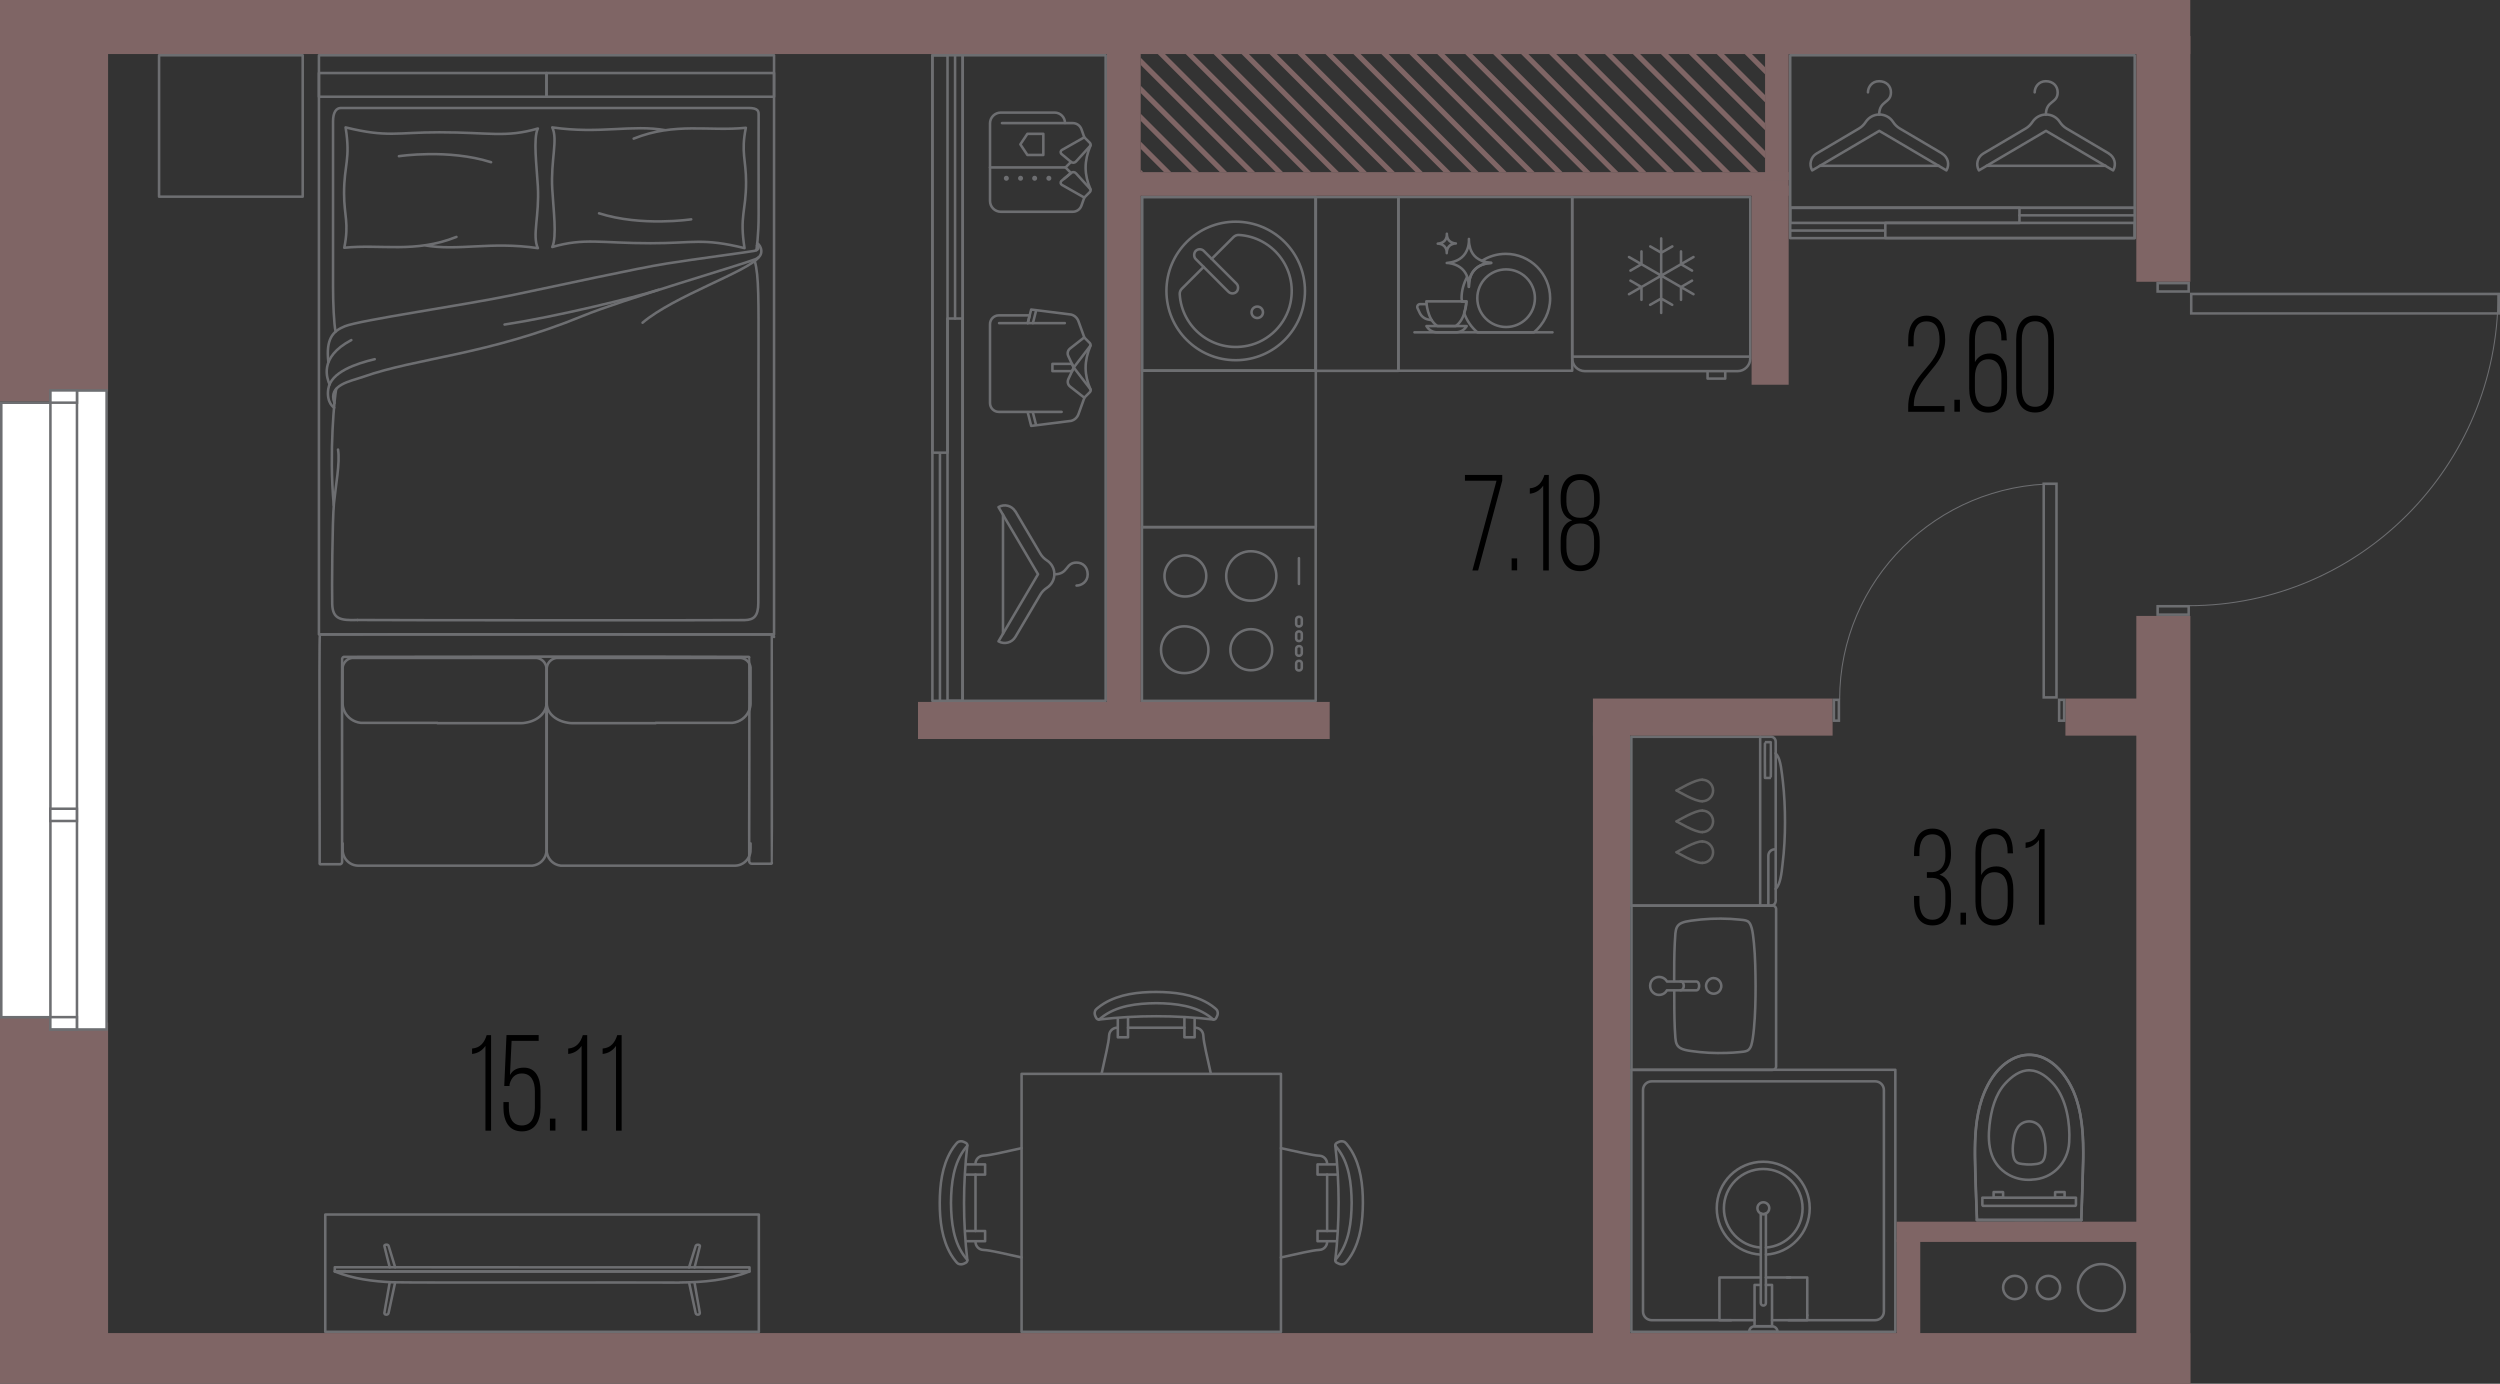 <?xml version="1.0" encoding="UTF-8"?><svg id="_окна" xmlns="http://www.w3.org/2000/svg" viewBox="0 0 244.72 135.45"><rect x="0" y="0" width="244.72" height="135.45" fill="#333333" stroke="none"/><defs><style>.cls-1,.cls-2{stroke-linecap:round;stroke-linejoin:round;stroke-width:.25px;}.cls-1,.cls-2,.cls-3{fill:none;}.cls-1,.cls-3{stroke:#6d6e71;}.cls-2{stroke:#606060;}.cls-4{fill:#fff;}.cls-5{fill:#7f6565;}.cls-6{fill:#6d6e71;}.cls-3{stroke-miterlimit:10;stroke-width:.1px;}</style></defs><polygon class="cls-5" points="111.66 16.6 111.66 16.85 111.91 16.85 111.66 16.6"/><polygon class="cls-5" points="111.66 13.86 111.66 14.57 113.94 16.85 114.65 16.85 111.66 13.86"/><polygon class="cls-5" points="111.66 11.13 111.66 11.83 116.68 16.85 117.38 16.85 111.66 11.13"/><polygon class="cls-5" points="111.66 8.39 111.66 9.1 119.41 16.85 120.12 16.85 111.66 8.39"/><polygon class="cls-5" points="111.66 5.65 111.66 6.36 122.15 16.85 122.86 16.85 111.66 5.65"/><polygon class="cls-5" points="113.58 4.83 112.87 4.83 124.88 16.85 125.59 16.85 113.58 4.83"/><polygon class="cls-5" points="116.31 4.83 115.61 4.83 127.62 16.85 128.33 16.85 116.31 4.83"/><polygon class="cls-5" points="119.05 4.83 118.34 4.83 130.36 16.85 131.06 16.85 119.05 4.83"/><polygon class="cls-5" points="121.79 4.83 121.08 4.83 133.09 16.85 133.8 16.85 121.79 4.83"/><polygon class="cls-5" points="124.52 4.83 123.82 4.83 135.83 16.85 136.54 16.85 124.52 4.83"/><polygon class="cls-5" points="127.26 4.83 126.55 4.83 138.57 16.85 139.27 16.85 127.26 4.83"/><polygon class="cls-5" points="129.99 4.83 129.29 4.83 141.3 16.85 142.01 16.85 129.99 4.83"/><polygon class="cls-5" points="132.73 4.83 132.02 4.83 144.04 16.85 144.74 16.85 132.73 4.83"/><polygon class="cls-5" points="135.47 4.83 134.76 4.83 146.77 16.85 147.48 16.85 135.47 4.83"/><polygon class="cls-5" points="138.2 4.83 137.5 4.83 149.51 16.85 150.22 16.85 138.2 4.83"/><polygon class="cls-5" points="140.94 4.83 140.23 4.83 152.25 16.85 152.95 16.85 140.94 4.83"/><polygon class="cls-5" points="143.67 4.83 142.97 4.83 154.98 16.85 155.69 16.85 143.67 4.83"/><polygon class="cls-5" points="146.41 4.83 145.7 4.83 157.72 16.85 158.42 16.85 146.41 4.83"/><polygon class="cls-5" points="149.15 4.83 148.44 4.83 160.45 16.85 161.16 16.85 149.15 4.83"/><polygon class="cls-5" points="151.88 4.83 151.18 4.83 163.19 16.85 163.9 16.85 151.88 4.83"/><polygon class="cls-5" points="154.62 4.83 153.91 4.83 165.93 16.85 166.63 16.85 154.62 4.83"/><polygon class="cls-5" points="157.36 4.83 156.65 4.83 168.66 16.85 169.37 16.85 157.36 4.83"/><polygon class="cls-5" points="160.09 4.83 159.38 4.83 171.4 16.85 172.11 16.85 160.09 4.83"/><polygon class="cls-5" points="162.83 4.83 162.12 4.83 172.78 15.49 172.78 14.78 162.83 4.83"/><polygon class="cls-5" points="165.56 4.83 164.86 4.83 172.78 12.75 172.78 12.05 165.56 4.83"/><polygon class="cls-5" points="168.3 4.83 167.59 4.83 172.78 10.02 172.78 9.31 168.3 4.83"/><polygon class="cls-5" points="171.04 4.83 170.33 4.83 172.78 7.28 172.78 6.58 171.04 4.83"/><circle class="cls-1" cx="205.7" cy="126.03" r="2.29"/><circle class="cls-1" cx="200.52" cy="126.03" r="1.14"/><circle class="cls-1" cx="197.22" cy="126.03" r="1.14"/><rect class="cls-1" x="31.22" y="5.41" width="44.55" height="56.69"/><rect class="cls-1" x="53.5" y="7.15" width="22.28" height="2.32" transform="translate(129.27 16.62) rotate(180)"/><rect class="cls-1" x="31.22" y="7.15" width="22.28" height="2.32" transform="translate(84.72 16.62) rotate(180)"/><path class="cls-1" d="M74.04,24.49s.23-1.4.22-3.52,0-9.39,0-9.72c0-.33,0-.68-1-.68-1,0-39.44,0-39.89,0s-.77.41-.77,1.32,0,13.24,0,16.15c0,1.57.09,3.73.25,4.41"/><path class="cls-1" d="M74.1,24.05c.25.23.13.42-.27.51s-5.77.79-8.58,1.24c-2.81.44-10.5,2.13-15.16,3.1-4.66.97-14.84,2.43-16.34,3.04-1.22.49-1.85,1.29-1.61,3.49"/><path class="cls-1" d="M34.39,33.29c-3.27,1.72-2.33,3.83-2.13,4.35"/><path class="cls-1" d="M36.68,35.16c-1.82.43-4.31,1.26-4.55,2.93-.19,1.37.58,1.82.58,1.82"/><path class="cls-1" d="M74.12,23.81c.39.2.75,1.21-.19,1.57-1.46.57-12.95,3.93-16.9,5.55-9.34,3.83-16.2,4.09-21.46,5.95-1.25.44-3.52.79-2.83,2.57"/><path class="cls-1" d="M32.91,38.07c-.15.72-.72,6.14-.24,11.38"/><path class="cls-1" d="M33.09,44.01c.21,1.29-.24,3.59-.4,5.26-.16,1.67-.21,8.42-.17,9.87.05,1.45.79,1.61,2.47,1.55"/><path class="cls-1" d="M34.99,60.69c1.96.03,37.07.04,37.92.01s1.32-.34,1.32-1.7c0-.9.02-14.66.02-24.33,0-4.99.05-7.71-.37-9.12"/><path class="cls-1" d="M74.26,25.19c-1.12,1.41-8.29,3.79-11.36,6.4"/><path class="cls-1" d="M64.48,28.36c-2.34.76-10.05,2.64-15.09,3.41"/><path class="cls-1" d="M65.17,12.75c-3.32-.59-6.46.4-11.11-.28.57,1.21-.16,3.18,0,6.05.11,1.96.47,4.69,0,5.66,3.13-.92,4.76-.37,9.64-.37,4.22,0,5.07-.53,9.18.48-.5-3.18.15-3.57.15-6.47,0-2.18-.51-2.89-.02-5.31-3.6.37-6.92-.56-10.98,1.06"/><path class="cls-1" d="M67.66,21.47s-4.85.74-9.02-.59"/><path class="cls-1" d="M41.54,24.01c3.32.59,6.46-.4,11.11.28-.57-1.21.16-3.18,0-6.05-.11-1.96-.47-4.69,0-5.66-3.13.92-4.76.37-9.64.37-4.22,0-5.07.53-9.18-.48.5,3.18-.15,3.57-.15,6.47,0,2.18.51,2.89.02,5.31,3.6-.37,6.92.56,10.98-1.06"/><path class="cls-1" d="M39.05,15.29s4.85-.74,9.02.59"/><rect class="cls-1" x="15.68" y="5.3" width="13.84" height="14.06" transform="translate(10.27 34.93) rotate(-90)"/><g id="AG-FURNITURE"><g id="POLYLINE"><polyline class="cls-1" points="94.64 113.98 96.43 113.98 96.43 114.98 94.54 114.98"/></g><g id="POLYLINE-2"><polyline class="cls-1" points="94.64 121.5 96.43 121.5 96.43 120.5 94.54 120.5"/></g><g id="POLYLINE-3"><path class="cls-1" d="M94.69,112.14c-.43,3.7-.43,7.5,0,11.21"/></g><g id="POLYLINE-4"><path class="cls-1" d="M91.99,117.74c0,1.74.21,3.58,1.12,5.1.14.23.3.45.47.66.08.09.17.2.29.23.15.05.31.04.46-.02.1-.05.25-.1.31-.19.05-.06.06-.14.03-.21-.03-.06-.09-.11-.13-.16-1.22-1.5-1.43-3.54-1.45-5.41.02-1.87.23-3.91,1.45-5.41.04-.05.1-.1.13-.16.04-.07.02-.16-.03-.22-.07-.09-.22-.13-.31-.18-.15-.07-.32-.07-.47-.02-.12.04-.2.14-.28.23-.17.2-.33.43-.47.66-.91,1.53-1.11,3.36-1.12,5.1Z"/></g></g><line class="cls-1" x1="95.49" y1="114.98" x2="95.49" y2="120.5"/><g id="AG-FURNITURE-2"><g id="POLYLINE-5"><polyline class="cls-1" points="130.75 121.5 128.97 121.5 128.97 120.5 130.85 120.5"/></g><g id="POLYLINE-6"><polyline class="cls-1" points="130.75 113.98 128.97 113.98 128.97 114.98 130.85 114.98"/></g><g id="POLYLINE-7"><path class="cls-1" d="M130.71,123.34c.43-3.7.43-7.5,0-11.21"/></g><g id="POLYLINE-8"><path class="cls-1" d="M133.41,117.74c0-1.74-.21-3.58-1.12-5.1-.14-.23-.3-.45-.47-.66-.08-.09-.17-.2-.29-.23-.15-.05-.31-.04-.46.02-.1.05-.25.1-.31.19-.05.06-.06.14-.03.21.03.06.09.11.13.16,1.22,1.5,1.43,3.54,1.45,5.41-.02,1.87-.23,3.91-1.45,5.41-.04.05-.1.1-.13.16-.04.07-.02.16.03.22.07.09.22.13.31.18.15.07.32.07.47.02.12-.04.2-.14.28-.23.17-.2.33-.43.47-.66.91-1.53,1.11-3.36,1.12-5.1Z"/></g></g><line class="cls-1" x1="129.91" y1="120.5" x2="129.91" y2="114.98"/><path class="cls-1" d="M95.49,113.92c0-.42.33-.77.75-.79.78-.04,2.12-.39,3.76-.74"/><path class="cls-1" d="M95.49,121.56c0,.42.33.77.75.79.78.04,2.12.39,3.76.74"/><path class="cls-1" d="M125.39,123.09c1.65-.35,2.99-.7,3.77-.74.42-.02.75-.37.75-.79"/><path class="cls-1" d="M125.39,112.39c1.65.35,2.99.7,3.77.74.42.02.75.37.75.79"/><rect class="cls-1" x="100" y="105.11" width="25.39" height="25.25" transform="translate(225.39 235.48) rotate(180)"/><g id="AG-FURNITURE-3"><g id="POLYLINE-9"><polyline class="cls-1" points="116.94 99.75 116.94 101.54 115.94 101.54 115.94 99.66"/></g><g id="POLYLINE-10"><polyline class="cls-1" points="109.42 99.75 109.42 101.54 110.42 101.54 110.42 99.66"/></g><g id="POLYLINE-11"><path class="cls-1" d="M118.78,99.8c-3.7-.43-7.5-.43-11.21,0"/></g><g id="POLYLINE-12"><path class="cls-1" d="M113.18,97.1c-1.74,0-3.58.21-5.1,1.12-.23.14-.45.3-.66.47-.09.08-.2.17-.23.29-.05.15-.04.31.02.46.05.1.1.25.19.31.06.05.14.06.21.03.06-.03.11-.09.16-.13,1.5-1.22,3.54-1.43,5.41-1.45,1.87.02,3.91.23,5.41,1.45.05.04.1.1.16.13.07.04.16.02.22-.03.09-.07.13-.22.18-.31.07-.15.07-.32.02-.47-.04-.12-.14-.2-.23-.28-.2-.17-.43-.33-.66-.47-1.53-.91-3.36-1.11-5.1-1.12Z"/></g></g><line class="cls-1" x1="115.94" y1="100.6" x2="110.42" y2="100.6"/><path class="cls-1" d="M117,100.6c.42,0,.77.33.79.75.04.78.39,2.12.74,3.76"/><path class="cls-1" d="M109.36,100.6c-.42,0-.77.33-.79.75-.04.78-.39,2.12-.74,3.76"/><circle class="cls-1" cx="120.96" cy="28.48" r="6.78"/><path class="cls-1" d="M117.82,26.13l-2.13,2.13c-.14.14-.22.33-.21.53.18,3.26,3.23,5.77,6.66,5.05,2.07-.43,3.74-2.11,4.18-4.18.72-3.43-1.79-6.47-5.05-6.66-.2-.01-.39.07-.53.21l-2.13,2.13"/><circle class="cls-1" cx="123.07" cy="30.57" r=".56"/><rect class="cls-1" x="116.22" y="26" width="5.65" height="1.12" rx=".56" ry=".56" transform="translate(184.44 129.52) rotate(-135)"/><rect class="cls-1" x="111.79" y="19.29" width="17.01" height="17.01" transform="translate(92.5 148.08) rotate(-90)"/><rect class="cls-1" x="111.79" y="19.29" width="17.01" height="17.01" transform="translate(92.5 148.08) rotate(-90)"/><path class="cls-1" d="M153.9,34.91h17.43s-17.43,0-17.43,0ZM153.9,19.29h17.43s0,15.8,0,15.8c0,.68-.56,1.24-1.24,1.24h-14.95c-.68,0-1.24-.56-1.24-1.24v-15.8ZM168.88,36.36v.7s-1.73,0-1.73,0v-.7M162.61,23.34v7.29M163.7,24.12l-1.08.62-1.08-.62M161.53,29.84l1.08-.62,1.08.62M159.46,25.16l6.31,3.64M160.68,24.61v1.25s-1.08.63-1.08.63M164.55,29.35v-1.25s1.08-.63,1.08-.63M159.46,28.8l6.31-3.64M159.6,27.47l1.08.63v1.25M165.63,26.49l-1.08-.63v-1.25"/><path class="cls-1" d="M128.79,51.6h-17.01s0,17.01,0,17.01h17.01s0-17.01,0-17.01ZM113.99,56.38c0-1.1.91-2.01,2-2.01,1.18,0,2.09.91,2.09,2.01,0,1.19-.91,2.01-2.09,2.01-1.09,0-2-.82-2-2.01ZM120.44,63.6c0-1.1.91-2.01,2-2.01,1.18,0,2.09.91,2.09,2.01,0,1.19-.91,2.01-2.09,2.01-1.09,0-2-.82-2-2.01ZM113.65,63.6c0-1.25,1.03-2.29,2.27-2.29,1.34,0,2.37,1.04,2.37,2.29,0,1.35-1.03,2.29-2.37,2.29-1.24,0-2.27-.94-2.27-2.29ZM120.03,56.38c0-1.32,1.09-2.42,2.4-2.42,1.42,0,2.51,1.1,2.51,2.42,0,1.43-1.09,2.42-2.51,2.42-1.31,0-2.4-.99-2.4-2.42Z"/><rect class="cls-1" x="126.68" y="64.89" width=".94" height=".55" rx=".24" ry=".24" transform="translate(61.99 192.31) rotate(-90)"/><rect class="cls-1" x="126.68" y="63.45" width=".94" height=".55" rx=".24" ry=".24" transform="translate(63.43 190.87) rotate(-90)"/><rect class="cls-1" x="126.68" y="62.01" width=".94" height=".55" rx=".24" ry=".24" transform="translate(64.87 189.43) rotate(-90)"/><rect class="cls-1" x="126.68" y="60.57" width=".94" height=".55" rx=".24" ry=".24" transform="translate(66.31 188) rotate(-90)"/><line class="cls-1" x1="127.15" y1="57.16" x2="127.15" y2="54.64"/><rect class="cls-1" x="136.89" y="19.29" width="17.01" height="17.01" transform="translate(290.79 55.58) rotate(-180)"/><circle class="cls-1" cx="147.43" cy="29.19" r="2.82"/><path class="cls-1" d="M141.62,24.78s0,0,0,0c0,0,0,0,0-.01,0-.01,0-.02,0-.03,0-.05,0-.09-.01-.14,0-.09-.03-.18-.07-.26-.06-.14-.15-.25-.27-.33-.12-.09-.27-.14-.43-.16-.02,0-.04,0-.06,0-.02,0-.03,0-.04,0,0,0,0,0,0,0,0,0,.14-.02.21-.03.11-.03.22-.07.31-.13.13-.08.22-.19.29-.34.05-.11.08-.22.08-.35,0-.02,0-.04,0-.06,0-.02,0-.04,0-.06,0,0,0,0,0,0,0,0,0,0,0,0,0,0,0,0,0,0,0,0,0,0,0,0,0,.01,0,.03,0,.04h0c0,.13.02.24.06.35.05.15.13.26.24.35.15.12.34.19.55.21,0,0,0,0,.01,0,0,0,.02,0,.02,0,0,0,0,0,0,0,0,0,0,0,0,0-.11,0-.2.02-.29.05-.1.03-.2.08-.28.14-.16.13-.26.3-.3.52,0,.05-.01.1-.02.15,0,.02,0,.05,0,.07,0,0,0,.01,0,.02,0,0,0,0,0,0Z"/><line class="cls-1" x1="151.97" y1="32.53" x2="138.46" y2="32.53"/><path class="cls-1" d="M143.11,29.5c0-.11-.04-.2-.04-.31,0-.76.21-1.46.55-2.08.06.17.12.34.14.52.01.11.02.23.03.34,0,.03,0,.06,0,.08,0,.02,0,.03,0,.03,0,0,0,0,0,0,0,0,0,0,0,0,0-.01,0-.03,0-.05,0-.06,0-.11.01-.17,0-.12.02-.25.04-.37.09-.55.34-.98.73-1.28.2-.15.42-.27.68-.35.21-.07.44-.11.7-.12,0,0,.01,0,.02,0,0,0,0,0,0-.01,0,0-.04,0-.06,0,0,0-.02,0-.03,0-.29-.02-.56-.09-.81-.2.67-.43,1.47-.68,2.32-.68,2.4,0,4.35,1.95,4.35,4.35,0,1.35-.63,2.54-1.59,3.34h-5.52c-.6-.5-1.05-1.16-1.31-1.9.19-.59.21-1.12.21-1.12h-.45Z"/><path class="cls-1" d="M142.13,25.66c.27-.06.53-.17.75-.31.31-.2.55-.48.7-.82.12-.26.18-.54.21-.86,0-.05,0-.1,0-.14,0-.04,0-.09,0-.14,0,0,0,0,0,0,0,0,0,0,0,0,0,0,0,0,0,0,0,0,0,0,0,0,0,.03,0,.07,0,.11h0c0,.32.06.59.14.85.12.36.32.65.59.87.16.13.35.23.54.31.25.1.51.18.81.2,0,0,.02,0,.03,0,.02,0,.06,0,.06,0,0,0,0,.01,0,.01,0,0,0,0-.02,0-.26.01-.49.05-.7.12-.26.08-.49.2-.68.35-.39.31-.64.74-.73,1.28-.02.12-.03.25-.04.37,0,.06,0,.11-.01.17,0,.02,0,.03,0,.05,0,0,0,0,0,0,0,0,0,0,0,0,0,0,0-.01,0-.03,0-.03,0-.06,0-.08,0-.11-.01-.23-.03-.34-.02-.18-.08-.35-.14-.52-.02-.04-.02-.08-.03-.13-.15-.34-.37-.62-.66-.82-.3-.21-.65-.34-1.04-.4-.05,0-.1-.01-.15-.02-.04,0-.07,0-.11,0,0,0,0,0,0,0,0,0,.34-.04.51-.08Z"/><path class="cls-1" d="M143.11,29.5h.45s-.02.53-.21,1.12c-.15.48-.41,1-.87,1.3h-1.77c-1.03-.66-1.09-2.42-1.09-2.42h3.49Z"/><path class="cls-1" d="M140.71,31.92h1.77s1.09,0,1.09,0l-.07.1c-.22.32-.59.51-.98.51h-1.84c-.39,0-.76-.19-.98-.51l-.07-.1h1.09Z"/><path class="cls-1" d="M139.64,29.77h-.63c-.2,0-.34.21-.25.4l.21.45c.17.36.5.61.89.67l.28.05"/><rect class="cls-1" x="111.79" y="36.29" width="17.01" height="15.31"/><rect class="cls-1" x="128.79" y="19.29" width="8.1" height="17.01"/><path class="cls-1" d="M33.54,82.56c0,.15-.01.68.01.82.02.13.05.26.1.38.19.5.66.88,1.19.96.08.01.15.02.23.02.03,0,16.87,0,16.9,0,.05,0,.09,0,.14,0,.18-.02.36-.07.52-.15.27-.13.5-.34.65-.6.09-.14.15-.3.18-.46.02-.07.03-.14.03-.21,0-.03,0-.07,0-.1,0-.02,0-14.34,0-14.36"/><path class="cls-1" d="M42.82,70.79h8.1s.09,0,.12,0c.13,0,.26-.02.38-.04.32-.05.63-.14.91-.28.49-.24.92-.64,1.09-1.16.04-.13.07-.27.07-.4,0-.02,0-.05,0-.07,0-.02,0-3.36,0-3.39,0-.04,0-.09-.01-.13-.03-.25-.18-.51-.38-.67-.15-.13-.33-.2-.52-.24-.04,0-.09-.01-.13-.01-.06,0-17.81,0-17.88,0-.08,0-.16.01-.23.03-.23.05-.45.2-.58.38-.12.16-.2.34-.22.53,0,.04,0,.08,0,.12,0,0,0,3.36,0,3.37,0,.02,0,.05,0,.06,0,.11.02.23.04.33.13.64.61,1.18,1.21,1.41.17.07.35.11.53.13.05,0,.11,0,.16,0,.03,0,7.3,0,7.34,0h0Z"/><path class="cls-1" d="M73.47,82.56c0,.15.01.68-.01.82-.02.13-.05.26-.1.38-.19.5-.66.88-1.19.96-.08.01-.15.02-.23.02-.03,0-16.87,0-16.9,0-.05,0-.09,0-.14,0-.18-.02-.36-.07-.52-.15-.27-.13-.5-.34-.65-.6-.09-.14-.15-.3-.18-.46-.02-.07-.03-.14-.03-.21,0-.03,0-.07,0-.1,0-.02,0-14.34,0-14.36"/><path class="cls-1" d="M64.19,70.79h-8.1s-.09,0-.12,0c-.13,0-.26-.02-.38-.04-.32-.05-.63-.14-.91-.28-.49-.24-.92-.64-1.09-1.16-.04-.13-.07-.27-.07-.4,0-.02,0-.05,0-.07,0-.02,0-3.36,0-3.39,0-.04,0-.09.01-.13.03-.25.18-.51.38-.67.15-.13.33-.2.52-.24.04,0,.09-.01.13-.01.06,0,17.81,0,17.88,0,.08,0,.16.01.23.03.23.05.45.2.58.38.12.16.2.34.22.53,0,.04,0,.08,0,.12,0,0,0,3.36,0,3.37,0,.02,0,.05,0,.06,0,.11-.02.23-.04.33-.13.64-.61,1.18-1.21,1.41-.17.07-.35.11-.53.13-.05,0-.11,0-.16,0-.03,0-7.3,0-7.34,0h0Z"/><path class="cls-1" d="M75.77,62.35c0-.12-.1-.21-.2-.24-.69,0-43.47-.03-44.16,0,0,0,0,0-.01,0,0,0,0,0-.01,0,0,0,0,0-.01,0,0,0,0,0-.01,0,0,0,0,0-.01,0,0,0,0,0-.01,0,0,0,0,0-.01.01,0,0,0,0-.01.01,0,0,0,0-.01.01,0,0,0,0-.01.01,0,0,0,0,0,.01,0,0,0,0,0,.01,0,0,0,0,0,.01-.09.18,0,22.12-.02,22.32,0,0,0,0,0,.01,0,0,0,0,0,.01,0,0,0,0,0,.01,0,0,0,0,0,.01,0,0,0,0,0,.01,0,0,0,0,0,.01,0,0,0,0,.01.01,0,0,0,0,.01.01,0,0,0,0,.01.01,0,0,0,0,.01.01,0,0,0,0,.01,0,0,0,0,0,.01,0,0,0,0,0,.01,0,0,0,0,0,.01,0,0,0,0,0,.01,0,0,0,0,0,.01,0,0,0,0,0,.01,0,0,0,0,0,.01,0,0,0,0,0,.01,0,0,0,0,0,.01,0,0,0,0,0,.01,0,0,0,0,0,.01,0,0,0,0,0,.01,0h1.79s0,0,.01,0c0,0,0,0,.01,0,0,0,0,0,.01,0,0,0,0,0,.01,0,0,0,0,0,.01,0,0,0,0,0,.01,0,0,0,0,0,.01,0,.1-.03.17-.13.17-.24.01-.07-.02-19.82,0-19.89.02-.07.08-.14.16-.17,9.92-.01,29.7-.05,39.61,0,0,0,.01,0,.01,0,0,0,.01,0,.01,0,.01,0,.01,0,.01,0,.01,0,.01,0,.01,0,.01,0,.01.01.01.01,0,0,.01.01.01.01,0,0,.01.01.01.01,0,.01.01.01.01.01,0,.01,0,.01,0,.01,0,.01,0,.01,0,.01,0,0,0,.01,0,.01,0,0,0,.01,0,.01,0,0,0,.01,0,.01,0,0,0,.01,0,.01,0,0,0,.01,0,.01,0,0,0,.01,0,.01.05.06-.02,19.83,0,19.9.01.14.13.23.25.23.01,0,1.79,0,1.8,0,0,0,.01,0,.01,0,0,0,.01,0,.01,0,0,0,.01,0,.01,0,0,0,.01,0,.01,0,0,0,.01,0,.01,0,0,0,.01,0,.01,0,0,0,.01,0,.01,0,0,0,.01,0,.01,0,0,0,.01,0,.01,0,0,0,.01,0,.01,0,.01,0,.01,0,.01,0,.01,0,.01,0,.01,0,.01,0,.01-.01.01-.01,0,0,.01-.01.01-.01,0,0,.01-.01.01-.01,0-.01.01-.01.01-.01,0-.01,0-.01,0-.01,0-.01,0-.01,0-.01,0,0,0-.01,0-.01,0,0,0-.01,0-.01,0,0,0-.01,0-.01,0,0,0-.01,0-.01,0,0,0-.01,0-.01,0,0,0-.01,0-.01,0,0,0-.01,0-.01,0,0,0-.01,0-.01,0,0,0-.01,0-.01.02-.03-.01-22.12,0-22.15Z"/><path class="cls-1" d="M74.29,130.37H31.84s0-11.48,0-11.48h42.44s0,11.48,0,11.48Z"/><g id="AG-DIGITAL"><g id="POLYLINE-13"><polygon class="cls-1" points="32.77 124.46 32.77 124.05 73.37 124.06 73.37 124.46 32.77 124.46"/></g><g id="POLYLINE-14"><path class="cls-1" d="M66.53,125.54c2.31-.01,4.67-.22,6.83-1.08-8.49,0-32.03,0-40.6,0,1.8.72,3.74.98,5.67,1.06,3.09.06,25,0,28.1.03Z"/></g><g id="POLYLINE-15"><path class="cls-1" d="M67.45,125.53c.21.97.41,1.92.62,2.88.02.1.03.22.14.26.14.06.31,0,.29-.18-.07-.47-.17-.94-.25-1.42-.09-.52-.18-1.03-.27-1.55"/></g><g id="POLYLINE-16"><path class="cls-1" d="M67.45,124.06c.21-.67.41-1.32.62-1.99.02-.07.03-.17.14-.21.14-.04.33,0,.3.13-.16.69-.35,1.38-.52,2.07"/></g><g id="POLYLINE-17"><path class="cls-1" d="M38.68,124.05c-.2-.67-.41-1.32-.61-1.99-.02-.07-.03-.17-.14-.21-.14-.04-.33,0-.3.13.16.69.35,1.38.52,2.07"/></g><g id="POLYLINE-18"><path class="cls-1" d="M38.68,125.53c-.21.97-.41,1.92-.62,2.88-.02.1-.03.22-.14.26-.14.06-.31,0-.29-.18.07-.47.17-.94.25-1.42.09-.52.18-1.03.27-1.55"/></g></g><g id="POLYLINE-19"><line class="cls-1" x1="203.73" y1="119.43" x2="193.52" y2="119.43"/></g><g id="POLYLINE-20"><path class="cls-1" d="M198.82,113.99c.37-.04.79-.02,1.09-.27.45-.47.33-1.72.21-2.33-.09-.41-.2-.84-.47-1.15-.56-.67-1.64-.61-2.13.11-.24.34-.34.78-.41,1.18-.1.59-.22,1.87.31,2.25.15.11.34.14.52.16.3.04.59.06.89.05Z"/></g><g id="POLYLINE-21"><path class="cls-1" d="M198.88,115.47c2.03-.05,3.56-1.65,3.67-3.66.11-1.84-.26-4.19-1.47-5.63-.61-.7-1.41-1.37-2.37-1.41-.97-.04-1.79.61-2.42,1.29-1,1.1-1.37,2.61-1.54,4.06-.11.98-.11,2.01.23,2.95.6,1.63,2.2,2.53,3.9,2.41Z"/></g><g id="POLYLINE-22"><path class="cls-1" d="M203.73,119.43c.07-2.02.15-4.05.19-6.07.02-1.9-.06-3.85-.64-5.67-.73-2.42-2.91-5.14-5.72-4.27-1.81.63-2.96,2.4-3.55,4.14-.62,1.85-.7,3.82-.68,5.76.04,2.03.12,4.08.19,6.1,3.4.02,6.81,0,10.21,0Z"/></g><g id="POLYLINE-23"><path class="cls-1" d="M203.73,119.43c.06-1.92.15-3.84.19-5.76.04-2.38-.04-4.86-1.05-7.05-2.44-5.09-7.13-4.1-8.85.89-.6,1.77-.71,3.67-.7,5.52.02,2.13.13,4.26.2,6.39"/></g><g id="POLYLINE-24"><line class="cls-1" x1="193.52" y1="119.43" x2="203.73" y2="119.43"/></g><path class="cls-1" d="M194.11,118.04h9.03s.07-.03.07-.08v-.72s-9.16,0-9.16,0v.72s.03.08.07.08Z"/><g id="POLYLINE-25"><path class="cls-1" d="M195.15,116.69c.3,0,.61,0,.91,0,.02,0,.01,0,.02.02,0,.12,0,.25,0,.38,0,.03.01.12,0,.14-.02.02-.13,0-.16,0h-.73s-.03,0-.04-.01c0-.18,0-.36,0-.53Z"/></g><g id="POLYLINE-26"><path class="cls-1" d="M202.1,116.69c-.3,0-.61,0-.91,0-.02,0-.01,0-.02.02,0,.12,0,.25,0,.38,0,.03-.01.12,0,.14.02.02.13,0,.16,0h.73s.03,0,.04-.01c0-.18,0-.36,0-.53Z"/></g><rect class="cls-1" x="175.24" y="20.34" width="33.72" height="2.97"/><rect class="cls-1" x="175.24" y="5.41" width="33.72" height="14.93"/><path class="cls-1" d="M197.68,21.08h11.28s-11.28,0-11.28,0Z"/><path class="cls-1" d="M175.24,22.57h9.14s-9.14,0-9.14,0Z"/><rect class="cls-1" x="184.55" y="21.82" width="24.41" height="1.48"/><rect class="cls-1" x="175.24" y="20.34" width="22.44" height="1.48"/><path class="cls-1" d="M182.85,9.04c0-.5.38-1.09,1.09-1.09s1.16.47,1.16,1.09c0,1.1-1.15.78-1.15,2.18"/><path class="cls-1" d="M190.12,15.03l-4.15-2.45c-.27-.16-.49-.38-.66-.64-.28-.44-.78-.73-1.34-.73s-1.05.29-1.34.73c-.17.26-.39.48-.66.64l-4.15,2.45c-.57.34-.76,1.08-.43,1.65l6.57-3.87,6.57,3.87h0c.34-.57.15-1.31-.43-1.65Z"/><line class="cls-1" x1="189.79" y1="16.23" x2="178.14" y2="16.23"/><path class="cls-1" d="M199.17,9.04c0-.5.38-1.09,1.09-1.09s1.16.47,1.16,1.09c0,1.1-1.15.78-1.15,2.18"/><path class="cls-1" d="M206.44,15.03l-4.15-2.45c-.27-.16-.49-.38-.66-.64-.28-.44-.78-.73-1.34-.73s-1.05.29-1.34.73c-.17.26-.39.48-.66.64l-4.15,2.45c-.57.34-.76,1.08-.43,1.65l6.57-3.87,6.57,3.87h0c.34-.57.15-1.31-.43-1.65Z"/><line class="cls-1" x1="206.11" y1="16.23" x2="194.47" y2="16.23"/><rect class="cls-1" x="91.27" y="5.41" width="2.97" height="63.19"/><rect class="cls-1" x="94.23" y="5.41" width="14" height="63.19"/><path class="cls-1" d="M93.49,31.18V5.41s0,25.77,0,25.77Z"/><path class="cls-1" d="M92.01,68.6v-24.12s0,24.12,0,24.12Z"/><rect class="cls-1" x="91.27" y="5.41" width="1.48" height="38.9"/><rect class="cls-1" x="92.75" y="31.18" width="1.48" height="37.42"/><path class="cls-1" d="M106.14,19.34l-.28.79c-.13.36-.47.6-.85.6h-7.04c-.58,0-1.06-.47-1.06-1.06v-7.59c0-.58.47-1.06,1.06-1.06h5.26c.57,0,1.02.46,1.02,1.02h0"/><path class="cls-1" d="M98.08,12.05h6.93c.38,0,.72.24.85.6l.28.79"/><path class="cls-1" d="M106.71,14.29l-1.38,1.52c-.13.14-.35.16-.49.04l-.95-.79c-.11-.12-.08-.3.06-.38l2.19-1.24.55.55c.08.08.09.21.02.3Z"/><path class="cls-1" d="M106.69,18.79l-.55.55-2.19-1.24c-.14-.08-.17-.26-.06-.38l.95-.79c.15-.12.36-.11.49.04l1.38,1.52c.07.09.06.22-.02.3Z"/><path class="cls-1" d="M106.75,18.54c-.63-1.46-.65-2.75,0-4.3"/><polyline class="cls-1" points="96.91 16.39 104.3 16.39 104.84 16.94 104.15 17.51"/><polygon class="cls-1" points="100.57 13.1 99.88 14.13 100.57 15.17 102.13 15.17 102.13 13.1 100.57 13.1"/><circle class="cls-1" cx="102.67" cy="17.45" r=".12"/><circle class="cls-1" cx="101.28" cy="17.45" r=".12"/><circle class="cls-1" cx="99.9" cy="17.45" r=".12"/><circle class="cls-1" cx="98.51" cy="17.45" r=".12"/><line class="cls-1" x1="104.3" y1="16.39" x2="104.84" y2="15.85"/><path class="cls-1" d="M103.92,40.32h-6.15c-.47,0-.86-.38-.86-.86v-7.73c0-.47.38-.86.86-.86h3.03s-.19.75-.19.75"/><path class="cls-1" d="M106.14,33.03l-.57-1.58c-.12-.33-.39-.58-.73-.66l-3.9-.49-.34,1.33"/><path class="cls-1" d="M106.14,38.96l-.57,1.58c-.12.33-.39.58-.73.66l-3.9.49-.34-1.33"/><line class="cls-1" x1="97.8" y1="31.63" x2="104.23" y2="31.63"/><path class="cls-1" d="M106.71,33.88l-1.61,2.1-.53-1.13c-.12-.25-.05-.55.17-.73l1.39-1.09.55.55c.08.08.09.21.02.3Z"/><path class="cls-1" d="M106.69,38.38l-.55.55-1.39-1.09c-.22-.17-.29-.47-.17-.73l.53-1.13,1.61,2.09c.07.09.06.22-.02.3Z"/><path class="cls-1" d="M106.75,38.13c-.63-1.46-.65-2.75,0-4.3"/><polygon class="cls-1" points="103.02 35.62 103.02 36.33 104.94 36.33 105.11 35.98 104.94 35.62 103.02 35.62"/><line class="cls-1" x1="101.41" y1="30.45" x2="101.11" y2="31.63"/><line class="cls-1" x1="101.41" y1="41.57" x2="101.11" y2="40.39"/><path class="cls-1" d="M105.38,57.32c.5,0,1.09-.38,1.09-1.09,0-.72-.47-1.16-1.09-1.16-1.1,0-.78,1.15-2.18,1.15"/><path class="cls-1" d="M99.39,50.05l2.45,4.15c.16.27.38.49.64.66.44.28.73.78.73,1.34,0,.56-.29,1.05-.73,1.34-.26.17-.48.39-.64.66l-2.45,4.15c-.34.57-1.08.76-1.65.43l3.87-6.57-3.87-6.57h0c.57-.34,1.31-.15,1.65.43Z"/><line class="cls-1" x1="98.18" y1="50.38" x2="98.18" y2="62.03"/><g id="AG-FIXTURE"><g id="POLYLINE-28"><path class="cls-1" d="M173.82,87.01c0-3.96,0-7.93,0-11.89,0-.57,0-1.14,0-1.71,0-.27,0-.54,0-.81,0-.28-.24-.51-.52-.48-2.5,0-7.46,0-7.46,0,0,0-3.25,0-6.15,0v16.53c.29,0,1.11,0,1.39,0,1.28,0-.34,0,.94,0,2.56,0,5.12,0,7.67,0,1.23,0,2.37,0,3.61,0,.43,0,.56-.29.52-.68,0-.32,0-.64,0-.95Z"/></g><g id="POLYLINE-29"><line class="cls-1" x1="172.3" y1="72.11" x2="172.3" y2="88.64"/></g><g id="POLYLINE-30"><path class="cls-1" d="M173.82,87.01c.27-.27.39-.68.47-1.04.1-.45.15-.92.2-1.38.17-1.36.24-2.73.24-4.11,0-1.33-.06-2.67-.21-3.99-.05-.46-.11-.93-.18-1.39-.08-.47-.19-1-.53-1.36"/></g></g><path class="cls-1" d="M173.72,83.14c-.34,0-.62.28-.62.62v4.84"/><path class="cls-1" d="M172.77,76.14s-.03-3.49.01-3.49c0,0,.55,0,.55,0,0,0,.01,0,.01.01-.01.02.03,3.49-.01,3.49,0,0-.55,0-.55,0,0,0-.01,0-.01-.01Z"/><path class="cls-2" d="M166.64,84.47c.58,0,1.05-.47,1.05-1.05,0-.58-.47-1.05-1.05-1.05"/><path class="cls-2" d="M164.12,83.42s1.88,1.13,2.52,1.05"/><path class="cls-2" d="M164.12,83.42s1.88-1.13,2.52-1.05"/><path class="cls-2" d="M166.64,81.45c.58,0,1.05-.47,1.05-1.05,0-.58-.47-1.05-1.05-1.05"/><path class="cls-2" d="M164.12,80.4s1.88,1.13,2.52,1.05"/><path class="cls-2" d="M164.12,80.4s1.88-1.13,2.52-1.05"/><path class="cls-2" d="M166.64,78.43c.58,0,1.05-.47,1.05-1.05,0-.58-.47-1.05-1.05-1.05"/><path class="cls-2" d="M164.12,77.38s1.88,1.13,2.52,1.05"/><path class="cls-2" d="M164.12,77.38s1.88-1.13,2.52-1.05"/><rect class="cls-1" x="159.69" y="104.72" width="25.84" height="25.65"/><path class="cls-1" d="M175.07,129.23h8.49c.47,0,.85-.38.85-.85v-21.68c0-.47-.38-.85-.85-.85h-21.88c-.47,0-.85.38-.85.85v21.68c0,.47.38.85.85.85h7.78"/><polyline class="cls-1" points="172.86 125.78 173.46 125.78 173.46 129.82 171.75 129.82 171.75 125.78 172.36 125.78"/><path class="cls-1" d="M172.87,122.12c2-.14,3.58-1.8,3.58-3.84h0c0-2.13-1.72-3.85-3.85-3.85h0c-2.13,0-3.85,1.72-3.85,3.85h0c0,2.04,1.59,3.71,3.6,3.84"/><path class="cls-1" d="M172.87,122.81c2.39-.14,4.28-2.12,4.28-4.54h0c0-2.51-2.03-4.55-4.55-4.55h0c-2.51,0-4.55,2.03-4.55,4.55h0c0,2.43,1.9,4.41,4.29,4.54"/><path class="cls-1" d="M171.21,129.82h2.79c0,.3-.24.54-.54.54h-1.7c-.3,0-.54-.24-.54-.54h0Z" transform="translate(345.22 260.19) rotate(-180)"/><polyline class="cls-1" points="171.75 129.23 168.31 129.23 168.31 125.05 172.36 125.05"/><polyline class="cls-1" points="176.91 128.75 176.91 129.23 173.46 129.23"/><polyline class="cls-1" points="174.92 125.05 176.91 125.05 176.91 128.75"/><line class="cls-1" x1="172.86" y1="125.05" x2="175.23" y2="125.05"/><path class="cls-1" d="M172.36,118.79v8.76c0,.14.11.25.25.25s.25-.11.25-.25v-8.76c-.08.04-.16.06-.25.06s-.18-.02-.25-.06Z"/><path class="cls-1" d="M172.36,118.79c.08.04.16.06.25.06s.18-.02.25-.06c.19-.09.33-.29.33-.52,0-.32-.26-.58-.58-.58s-.58.26-.58.58c0,.23.13.42.33.52Z"/><g id="AG-DETAILS"><g id="POLYLINE-31"><path class="cls-1" d="M167.75,95.74c-.48-.01-.86.5-.72.97.18.69,1.12.76,1.4.11.23-.48-.16-1.09-.68-1.07Z"/></g></g><g id="AG-FIXTURE-2"><g id="POLYLINE-32"><path class="cls-1" d="M163.88,96.03c0-1.24,0-2.48.06-3.71.1-1.5-.05-1.98,1.62-2.2,1.27-.18,2.56-.24,3.85-.17.29.02.58.04.87.07.27.03.55.03.8.16.5.31.53,1.6.61,2.16.13,1.38.15,2.77.16,4.16,0,1.4-.03,2.8-.16,4.19-.03.33-.07.66-.12.99-.08.41-.13.93-.51,1.16-.25.12-.53.12-.79.15-.42.04-.84.07-1.26.08-1.17.04-2.34-.02-3.49-.19-1.67-.22-1.47-.75-1.58-2.24-.05-1.21-.05-2.43-.05-3.64"/></g><g id="POLYLINE-33"><path class="cls-1" d="M159.7,104.72v-16.07s2.55,0,2.87,0c1.29,0,2.58,0,3.86,0,1.35,0,2.7,0,4.05,0,.51,0,2.21,0,2.72,0,.11,0,.23,0,.34,0,.19,0,.34.19.32.38,0,3.26,0,6.88,0,10.15,0,1.05,0,2.09,0,3.14,0,.46,0,1.42,0,1.88,0,.13.02.28-.07.39-.09.13-.25.15-.39.14-.23,0-.47,0-.7,0-.64,0-2.46,0-3.1,0-2.79,0-9.9,0-9.9,0Z"/></g></g><path class="cls-1" d="M161.9,95.78c-.47.31-.5,1.06-.05,1.41.4.35,1.08.23,1.32-.25h2.88c.37,0,.37-.86,0-.86h-2.87c-.24-.45-.87-.59-1.28-.29Z"/><path class="cls-1" d="M164.5,96.93c.43,0,.43-.86,0-.86"/><rect class="cls-5" x="209.12" y="60.29" width="5.29" height="75.16"/><rect class="cls-5" x="209.12" y="3.53" width="5.29" height="24.05"/><rect class="cls-5" width="214.4" height="5.29"/><rect class="cls-5" y="130.49" width="214.4" height="4.96"/><rect class="cls-5" x="108.36" y="4.83" width="3.3" height="66.28"/><rect class="cls-5" x="89.86" y="68.71" width="40.3" height="3.63"/><rect class="cls-5" x="110.71" y="16.85" width="64.38" height="2.31"/><rect class="cls-5" x="171.46" y="18.17" width="3.63" height="19.49"/><rect class="cls-5" x="172.78" y="5.1" width="2.31" height="12.52"/><rect class="cls-5" x="155.93" y="68.38" width="23.46" height="3.63"/><rect class="cls-5" x="155.93" y="70.7" width="3.63" height="60.53"/><rect class="cls-5" x="185.66" y="119.59" width="23.8" height="1.98"/><rect class="cls-5" x="185.66" y="121.33" width="2.31" height="9.36"/><rect class="cls-5" x="202.18" y="68.38" width="7.48" height="3.63"/><rect class="cls-5" x="0" y="3.63" width="4.96" height="35.68"/><rect class="cls-5" x="4.84" y="4.63" width="5.74" height="33.7"/><rect class="cls-5" x="0" y="99.44" width="4.96" height="35.68"/><rect class="cls-5" x="4.84" y="100.1" width="5.74" height="34.03"/><path class="cls-6" d="M201.93,68.63v1.79h-.24v-1.79h.24M202.18,68.38h-.74v2.29h.74v-2.29h0Z"/><path class="cls-6" d="M179.88,68.63v1.79h-.24v-1.79h.24M180.13,68.38h-.74v2.29h.74v-2.29h0Z"/><path class="cls-3" d="M180.08,68.45c0-11.65,9.5-21.09,21.23-21.09"/><path class="cls-6" d="M201.18,47.48v20.66h-1v-20.66s1,0,1,0M201.43,47.23h-1.5v21.16h1.5v-21.16h0Z"/><path class="cls-6" d="M214.12,27.84v.57h-2.79v-.57h2.79M214.37,27.59h-3.29v1.07h3.29v-1.07h0Z"/><path class="cls-6" d="M214.12,59.47v.57h-2.79v-.57h2.79M214.37,59.22h-3.29v1.07h3.29v-1.07h0Z"/><path class="cls-3" d="M214.27,59.29c16.71,0,30.26-13.64,30.26-30.45"/><path class="cls-6" d="M244.47,28.9v1.66h-29.85v-1.66h29.85M244.72,28.65h-30.35v2.15h30.35s0-2.15,0-2.15h0Z"/><path d="M47.52,102.38c-.3.44-.74.73-1.31.79v-.53c.83-.07,1.21-.61,1.43-1.31h.43v9.35h-.55v-8.29Z"/><path d="M49.92,105.23c.29-.51.73-.72,1.36-.72,1.16,0,1.63.99,1.63,2.28v1.6c0,1.35-.54,2.36-1.82,2.36s-1.81-1.01-1.81-2.36v-.51h.53v.53c0,1,.36,1.76,1.27,1.76s1.28-.76,1.28-1.76v-1.57c0-1-.36-1.76-1.28-1.76-.61,0-1.03.37-1.2,1.07v.16h-.52l.22-4.99h3.15v.57h-2.65l-.16,3.33Z"/><path d="M54.37,109.5v1.17h-.54v-1.17h.54Z"/><path d="M56.93,102.38c-.3.44-.74.73-1.31.79v-.53c.83-.07,1.21-.61,1.43-1.31h.43v9.35h-.55v-8.29Z"/><path d="M60.3,102.38c-.3.44-.74.73-1.31.79v-.53c.83-.07,1.21-.61,1.43-1.31h.43v9.35h-.55v-8.29Z"/><path d="M146.48,47.06h-3.08v-.57h3.65v.56l-2.36,8.79h-.56l2.36-8.78Z"/><path d="M148.51,54.66v1.17h-.54v-1.17h.54Z"/><path d="M151.06,47.54c-.3.44-.74.73-1.31.79v-.53c.83-.07,1.21-.61,1.43-1.31h.43v9.35h-.55v-8.29Z"/><path d="M156.59,48.68v.29c0,.96-.32,1.72-1.12,1.96.81.27,1.12,1.03,1.12,2v.67c0,1.37-.62,2.31-1.91,2.31s-1.91-.93-1.91-2.31v-.67c0-.99.29-1.72,1.13-2-.81-.25-1.13-.97-1.13-1.96v-.29c0-1.39.64-2.27,1.91-2.27s1.91.88,1.91,2.27ZM153.33,48.7v.39c0,1.05.47,1.6,1.36,1.6s1.35-.55,1.35-1.6v-.39c0-1.09-.47-1.72-1.35-1.72s-1.36.63-1.36,1.72ZM153.33,52.88v.71c0,1.08.44,1.76,1.36,1.76s1.34-.68,1.35-1.76v-.71c0-1.09-.44-1.64-1.35-1.64s-1.36.55-1.36,1.64Z"/><path d="M190.41,33.26c0,2.69-3.04,3.63-3.07,6.38v.11h3v.56h-3.55v-.45c0-3.29,3.07-4,3.07-6.56,0-1.08-.32-1.84-1.28-1.84s-1.26.8-1.26,1.8v.64h-.53v-.6c0-1.35.52-2.4,1.81-2.4s1.81,1.01,1.81,2.37Z"/><path d="M191.85,39.13v1.17h-.54v-1.17h.54Z"/><path d="M196.44,33.21v.11h-.53v-.15c0-1-.35-1.72-1.27-1.72s-1.32.75-1.32,1.84v2.16c.28-.52.74-.85,1.5-.85,1.17,0,1.65.97,1.65,2.28v1.15c0,1.36-.56,2.36-1.85,2.36s-1.86-1-1.86-2.36v-4.75c0-1.4.55-2.39,1.86-2.39s1.81.96,1.81,2.32ZM193.32,36.92v1.13c0,1.03.37,1.76,1.31,1.76s1.29-.73,1.29-1.76v-1.13c0-1-.37-1.75-1.29-1.75s-1.31.75-1.31,1.75Z"/><path d="M197.36,33.25c0-1.37.56-2.36,1.85-2.36s1.85.99,1.85,2.36v4.77c0,1.36-.56,2.36-1.85,2.36s-1.85-1-1.85-2.36v-4.77ZM197.91,38.05c0,1.03.37,1.77,1.3,1.77s1.29-.75,1.29-1.77v-4.84c0-1.01-.37-1.76-1.29-1.76s-1.3.75-1.3,1.76v4.84Z"/><path d="M190.98,83.46v.23c0,.92-.4,1.65-1.12,1.93.76.25,1.12.97,1.12,1.89v.72c0,1.36-.53,2.36-1.81,2.36s-1.81-1-1.81-2.36v-.53h.53v.56c0,1.01.35,1.77,1.27,1.77s1.27-.75,1.27-1.81v-.72c0-.97-.43-1.53-1.25-1.57h-.56v-.56h.59c.76-.05,1.22-.67,1.22-1.56v-.33c0-1.07-.35-1.81-1.27-1.81s-1.27.75-1.27,1.76v.37h-.53v-.33c0-1.36.53-2.36,1.81-2.36s1.81,1,1.81,2.36Z"/><path d="M192.45,89.34v1.17h-.54v-1.17h.54Z"/><path d="M197.05,83.42v.11h-.53v-.15c0-1-.35-1.72-1.27-1.72s-1.32.75-1.32,1.84v2.16c.28-.52.74-.85,1.5-.85,1.17,0,1.65.97,1.65,2.28v1.15c0,1.36-.56,2.36-1.85,2.36s-1.86-1-1.86-2.36v-4.75c0-1.4.55-2.39,1.86-2.39s1.81.96,1.81,2.32ZM193.93,87.13v1.13c0,1.03.37,1.76,1.31,1.76s1.29-.73,1.29-1.76v-1.13c0-1-.37-1.75-1.29-1.75s-1.31.75-1.31,1.75Z"/><path d="M199.59,82.22c-.3.44-.74.73-1.31.79v-.53c.83-.07,1.21-.61,1.43-1.31h.43v9.35h-.55v-8.29Z"/><polygon class="cls-4" points="4.93 100.77 4.93 99.57 .13 99.57 .13 39.42 4.93 39.42 4.93 38.22 10.44 38.22 10.44 100.77 4.93 100.77"/><path class="cls-6" d="M5.05,38.35h5.26s0,62.3,0,62.3h-5.26s0-.95,0-.95v-.25H.25s0-59.9,0-59.9h4.55s.25,0,.25,0v-.25s0-.95,0-.95M4.8,38.1v1.2s-4.8,0-4.8,0v60.4s4.8,0,4.8,0v1.2s5.76,0,5.76,0v-62.8s-5.76,0-5.76,0h0Z"/><rect class="cls-4" x="4.93" y="38.22" width="2.6" height="62.55"/><path class="cls-6" d="M5.06,38.34h2.35s0,62.3,0,62.3h-2.35s0-62.3,0-62.3M4.81,38.09v62.8s2.85,0,2.85,0v-62.8s-2.85,0-2.85,0h0Z"/><rect class="cls-4" x="4.93" y="38.22" width="2.6" height="1.2"/><path class="cls-6" d="M5.06,38.34h2.35v.95h-2.35s0-.95,0-.95M4.81,38.09v1.45s2.85,0,2.85,0v-1.45h-2.85Z"/><rect class="cls-4" x="4.93" y="79.16" width="2.6" height="1.2"/><path class="cls-6" d="M5.05,79.29h2.35v.95h-2.35v-.95M4.8,79.04v1.45h2.85s0-1.45,0-1.45h-2.85Z"/><rect class="cls-4" x="4.93" y="99.57" width="2.6" height="1.2"/><path class="cls-6" d="M5.05,99.69h2.35v.95h-2.35v-.95M4.8,99.44v1.45h2.85s0-1.45,0-1.45h-2.85Z"/></svg>